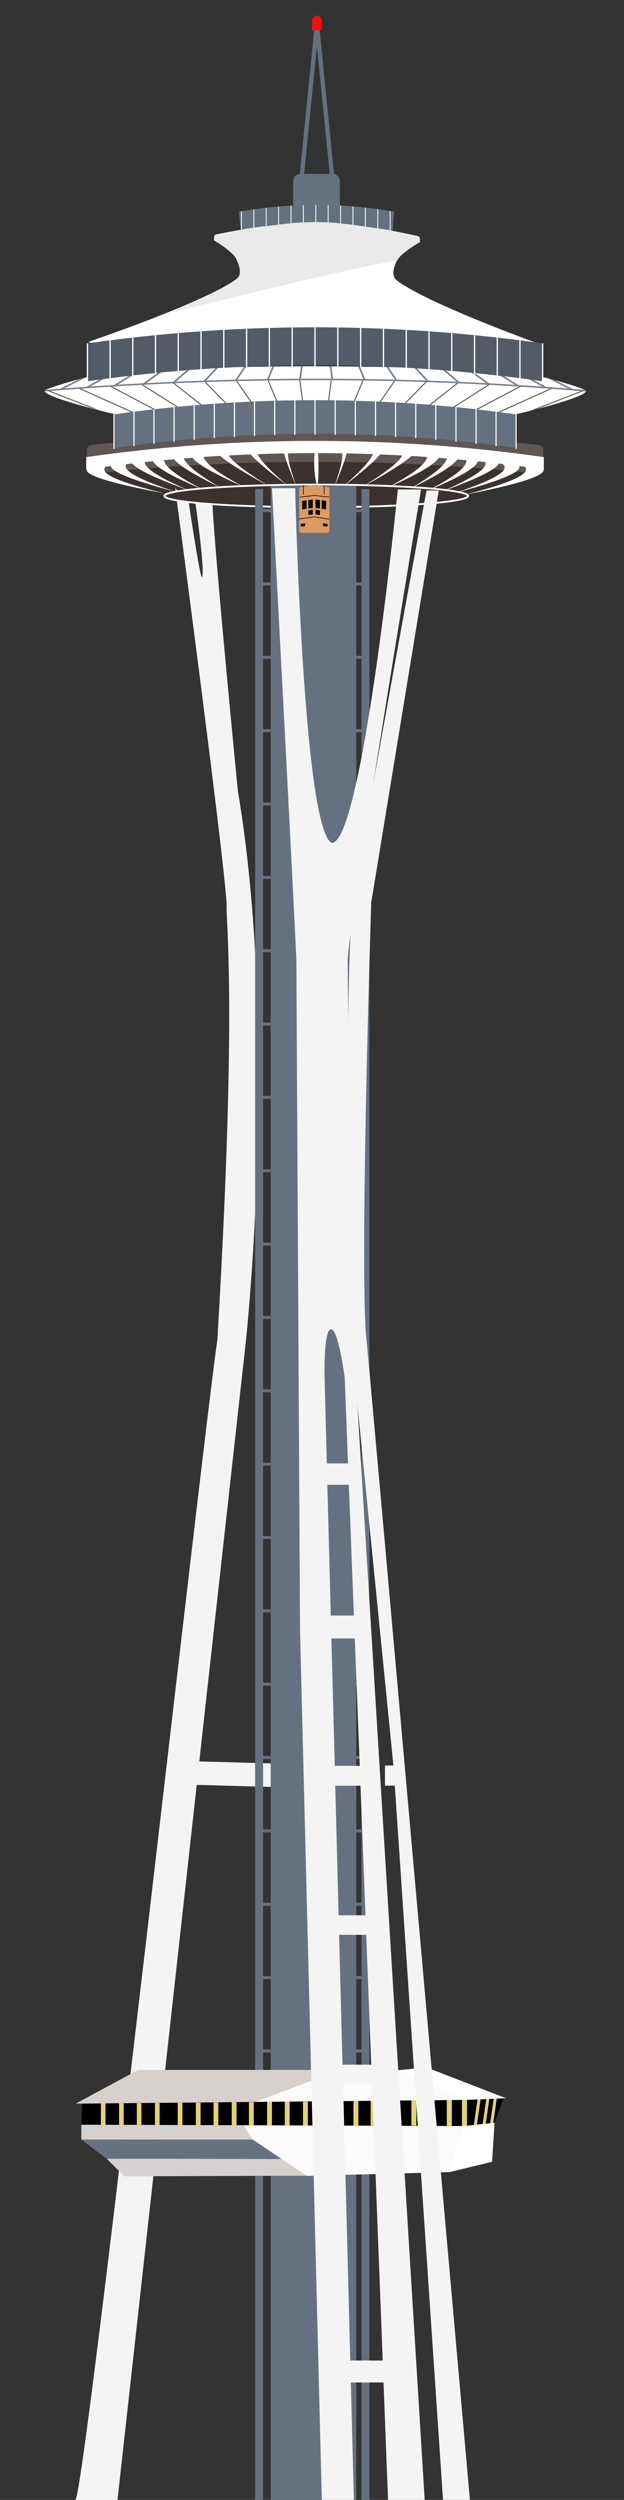 <svg xmlns="http://www.w3.org/2000/svg" xmlns:xlink="http://www.w3.org/1999/xlink" id="Needle" viewBox="0 0 1021.3 4091.2"><rect x="0" y="0" width="1021.3" height="4091.2" fill="#333333" stroke="none"/><style>.st0{fill:#fff}.st3{fill:none;stroke:#78818d;stroke-width:2.693;stroke-miterlimit:10}.st6{enable-background:new}.st9{fill:#f4f4f4}.st11{fill:#657180}.st14{fill:none;stroke:#000;stroke-miterlimit:10}.st15{fill:#d6d1cc}.st17,.st22,.st23,.st33,.st36,.st37,.st39,.st41{fill:none;stroke:#e1d279;stroke-width:7.593;stroke-miterlimit:10}.st22,.st23,.st33,.st36,.st37,.st39,.st41{stroke-width:7.88}.st23,.st33,.st36,.st37,.st39,.st41{stroke-width:7.969}.st33,.st36,.st37,.st39,.st41{stroke-width:5}.st36,.st37,.st39,.st41{stroke:#5b5b5b;stroke-width:1.675}.st37,.st39,.st41{stroke:#fff;stroke-width:1.854}.st39,.st41{stroke-width:2.099}.st41{stroke-width:1.378}</style><symbol id="fin" viewBox="-72.3 -30.3 144.5 60.5"><path d="M-72.3-30.3C18.3-7.7 40.6 6.3 39.7 15.2c-.7 7.2-16.4 11.7-15.5 14 1.5 3.9 47.2-3.9 48-14.5.8-9.2-32.1-23.1-144.5-45z" class="st0"/></symbol><path id="XMLID_273_" d="M886.8 616.7c-85.4-16.8-345.6-17.2-369.9-17.2v-.1s-282.1-.5-371.7 17.2c-16.8 3.3-72.3 20-72.3 22.8 0 11.7 115.3 38.5 115.3 38.5l326.9-11.1v.1l328.8 11.2s115.3-26.8 115.3-38.5c-.1-3-55.6-19.6-72.4-22.9z" class="st0"/><g id="XMLID_317_"><defs><path id="XMLID_316_" d="M74.5 640.1c269.9-22.2 565.5-26.8 883.5.1v-85L72.6 611.4l1.9 28.7z"/></defs><clipPath id="XMLID_6_"><use overflow="visible" xlink:href="#XMLID_316_"/></clipPath><g id="XMLID_315_" clip-path="url(#XMLID_6_)"><defs><path id="XMLID_314_" d="M886.8 616.7c-85.4-16.8-345.6-17.2-369.9-17.2v-.1s-282.1-.5-371.7 17.2c-16.8 3.3-72.3 20-72.3 22.8 0 11.7 115.3 38.5 115.3 38.5l326.9-11.1v.1l328.8 11.2s115.3-26.8 115.3-38.5c-.1-3-55.6-19.6-72.4-22.9z"/></defs><clipPath id="XMLID_8_"><use overflow="visible" xlink:href="#XMLID_314_"/></clipPath><g id="XMLID_74_" clip-path="url(#XMLID_8_)"><g id="XMLID_493_"><path id="XMLID_515_" d="M857.8 575.5c71.6 31.4 143.1 62.8 214.7 94.2" class="st3"/><path id="XMLID_514_" d="M825.3 570c64.8 30.3 129.6 60.5 194.4 90.8" class="st3"/><path id="XMLID_513_" d="M792.8 565.1c58 29.3 116 58.5 174 87.8" class="st3"/><path id="XMLID_512_" d="M760.3 560.7c51.2 28.4 102.4 56.7 153.6 85.1" class="st3"/><path id="XMLID_511_" d="M727.8 556.8c44.4 27.6 88.8 55.2 133.2 82.7" class="st3"/><path id="XMLID_510_" d="M695.3 553.5c37.6 26.9 75.2 53.8 112.7 80.7" class="st3"/><path id="XMLID_509_" d="M662.9 550.7c30.8 26.3 61.5 52.7 92.3 79" class="st3"/><path id="XMLID_508_" d="M630.5 548.5c23.9 25.9 47.9 51.8 71.8 77.7" class="st3"/><path id="XMLID_507_" d="M598.2 546.8c17.1 25.6 34.2 51.1 51.3 76.7" class="st3"/><path id="XMLID_506_" d="M565.8 545.6c10.3 25.3 20.5 50.7 30.8 76" class="st3"/><path id="XMLID_505_" d="M533.6 544.9c3.4 25.2 6.8 50.4 10.3 75.7" class="st3"/><path id="XMLID_504_" d="M501.4 544.8c-3.4 25.2-6.8 50.4-10.3 75.7" class="st3"/><path id="XMLID_503_" d="M469.3 545.2c-10.3 25.3-20.5 50.7-30.8 76" class="st3"/><path id="XMLID_502_" d="M437.3 546.1c-17.1 25.6-34.2 51.1-51.3 76.7" class="st3"/><path id="XMLID_501_" d="M405.3 547.6c-23.9 25.9-47.9 51.8-71.8 77.7" class="st3"/><path id="XMLID_500_" d="M373.4 549.6c-30.8 26.3-61.5 52.7-92.3 79" class="st3"/><path id="XMLID_499_" d="M341.7 552.1c-37.6 26.9-75.2 53.8-112.7 80.7" class="st3"/><path id="XMLID_498_" d="M310 555.1c-44.4 27.6-88.8 55.2-133.2 82.7" class="st3"/><path id="XMLID_497_" d="M278.5 558.6C227.2 587 176 615.3 124.8 643.7" class="st3"/><path id="XMLID_496_" d="M247 562.6c-58 29.3-116 58.5-174 87.8" class="st3"/><path id="XMLID_495_" d="M215.7 567.2C150.9 597.5 86.1 627.7 21.3 658" class="st3"/><path id="XMLID_494_" d="M184.5 572.3C112.9 603.7 41.4 635-30.2 666.4" class="st3"/></g></g></g></g><path id="XMLID_272_" fill="#3b3230" d="M889.8 769.9C848.2 707.7 518 716.6 518 716.6c-11.5-.3-335.8-9-376.6 52.1-7.3 15 129.3 39 129.5 39.1 20.1-2.2 248.5-14 248.5-14 15.9.8 229.6 11.5 248.9 13.7.1-.2 128.9-22.6 121.5-37.6z"/><g id="XMLID_270_"><path id="XMLID_271_" fill="#605755" d="M880.5 774.9a3491.61 3491.61 0 0 0-729.9 0c-4.7.5-8.5-2-8.5-5.6v-33.9c0-3.6 3.8-6.9 8.5-7.4 242.1-25.5 487.8-25.5 729.9 0 4.7.5 8.5 3.8 8.5 7.4v33.9c.1 3.7-3.7 6.2-8.5 5.6z"/></g><g id="XMLID_205_"><g id="XMLID_240_"><g id="XMLID_241_"><g id="XMLID_242_" class="st6"><g id="XMLID_243_"><g id="XMLID_244_"><g id="XMLID_245_"><g id="XMLID_246_"><defs><path id="XMLID_269_" d="M760.8 753.4h129v56.3h-129z"/></defs><clipPath id="XMLID_78_"><use overflow="visible" xlink:href="#XMLID_269_"/></clipPath><g id="XMLID_264_" clip-path="url(#XMLID_78_)"><g id="XMLID_265_"><g id="XMLID_266_"><g id="XMLID_267_"><path id="XMLID_268_" d="M851 753.4c-2.1 0-3.5.3-3.7.9-.8 2.2 13.1 6.6 13.6 13.4.6 8.5-19.3 21.5-100.1 41.9 100.2-19.4 129.6-32.2 129-40.9-.5-8.3-28.5-15.3-38.8-15.3" class="st0"/></g></g></g></g></g></g></g></g></g></g></g><use id="XMLID_239_" width="144.5" height="60.5" x="-72.3" y="-30.3" overflow="visible" transform="matrix(.744 -.026 -.03 -.874 796.82 778.63)" xlink:href="#fin"/><use id="XMLID_238_" width="144.5" height="60.5" x="-72.3" y="-30.3" overflow="visible" transform="matrix(.674 -.071 -.09 -.855 769.26 773.35)" xlink:href="#fin"/><use id="XMLID_237_" width="144.5" height="60.5" x="-72.3" y="-30.3" overflow="visible" transform="matrix(.594 -.044 -.074 -.996 740.93 769.31)" xlink:href="#fin"/><use id="XMLID_236_" width="144.5" height="60.5" x="-72.3" y="-30.3" overflow="visible" transform="matrix(.591 -.077 -.129 -.991 710.12 764)" xlink:href="#fin"/><use id="XMLID_235_" width="144.5" height="60.5" x="-72.3" y="-30.3" overflow="visible" transform="matrix(.632 -.074 -.117 -.992 675.83 762.95)" xlink:href="#fin"/><use id="XMLID_234_" width="144.5" height="60.5" x="-72.3" y="-30.3" overflow="visible" transform="matrix(.675 -.202 -.22 -.735 635.05 760.02)" xlink:href="#fin"/><use id="XMLID_233_" width="144.5" height="60.5" x="-72.3" y="-30.3" overflow="visible" transform="matrix(.292 -.406 -.471 -.339 553.31 758.81)" xlink:href="#fin"/><use id="XMLID_232_" width="144.5" height="60.5" x="-72.3" y="-30.3" overflow="visible" transform="matrix(.576 -.257 -.316 -.708 592.65 757.08)" xlink:href="#fin"/><g id="XMLID_215_"><g id="XMLID_216_"><g id="XMLID_217_" class="st6"><g id="XMLID_218_"><g id="XMLID_219_"><g id="XMLID_220_"><g id="XMLID_221_"><defs><path id="XMLID_231_" d="M141.9 754.1h129v53.6h-129z"/></defs><clipPath id="XMLID_109_"><use overflow="visible" xlink:href="#XMLID_231_"/></clipPath><g id="XMLID_222_" clip-path="url(#XMLID_109_)"><g id="XMLID_224_"><g id="XMLID_225_"><g id="XMLID_226_"><path id="XMLID_230_" d="M180.6 754.1c-10.3 0-38.3 6.6-38.8 14.5-.5 8.3 28.8 20.5 129 39.1-80.8-19.4-100.8-31.8-100.1-39.9.5-6.5 14.4-10.7 13.6-12.8-.2-.6-1.6-.9-3.7-.9" class="st0"/></g></g></g></g></g></g></g></g></g></g></g><use id="XMLID_214_" width="144.5" height="60.5" x="-72.3" y="-30.3" overflow="visible" transform="matrix(-.744 -.026 .03 -.874 234.87 776.64)" xlink:href="#fin"/><use id="XMLID_213_" width="144.5" height="60.5" x="-72.3" y="-30.3" overflow="visible" transform="matrix(-.674 -.071 .09 -.855 262.43 771.36)" xlink:href="#fin"/><use id="XMLID_212_" width="144.5" height="60.5" x="-72.3" y="-30.3" overflow="visible" transform="matrix(-.594 -.044 .074 -.996 290.76 767.32)" xlink:href="#fin"/><use id="XMLID_211_" width="144.5" height="60.5" x="-72.3" y="-30.3" overflow="visible" transform="matrix(-.591 -.077 .129 -.991 321.57 762.01)" xlink:href="#fin"/><use id="XMLID_210_" width="144.5" height="60.5" x="-72.3" y="-30.3" overflow="visible" transform="matrix(-.632 -.074 .117 -.992 355.86 760.95)" xlink:href="#fin"/><use id="XMLID_209_" width="144.5" height="60.5" x="-72.3" y="-30.3" overflow="visible" transform="matrix(-.675 -.202 .22 -.735 396.64 758.02)" xlink:href="#fin"/><use id="XMLID_208_" width="144.5" height="60.5" x="-72.3" y="-30.3" overflow="visible" transform="matrix(-.292 -.406 .471 -.339 478.38 756.82)" xlink:href="#fin"/><use id="XMLID_207_" width="144.5" height="60.5" x="-72.3" y="-30.3" overflow="visible" transform="matrix(-.576 -.251 .316 -.692 439.04 756)" xlink:href="#fin"/><path id="XMLID_206_" d="M518.3 725.3c-1.8 0-4.5 18.2-4 36.7.5 15.8 3.4 31.8 5 31.7 2.2-.1 2-30.4 2-32-.1-12.1-1-36.4-3-36.4z" class="st0"/></g><path id="Piller2" d="M502.6 2887.5l-176.4-4.9L402 2199s55.2-501.3-12.8-905.6C347.2 861 347.7 822 347.7 822h-28s18 126.1 10 122.1c-6-21.5-21-123.1-21-123.1l-22-22s88.6 666.2 84.1 687.2c1.5 51 15 198.2-15 705.7-27 189.2-217.5 1896.6-232.5 1899.4h69L322 2921l179.6 5 1-38.5z" class="st9"/><ellipse id="XMLID_195_" cx="517.6" cy="811.6" fill="#3b3230" stroke="#fff" stroke-miterlimit="10" stroke-width="3" rx="248.5" ry="18.5"/><path id="Elevator" d="M591.6 800.4v32.8h-8.5v-37.9h-140v37.9h-12.5v-32.8h-13v3292h13V3359h12.5v734.4h140V3359h8.5v733.4h13v-3292h-13zm-8.5 2318.5h8.5v115h-8.5v-115zm0-5v-115h8.5v115h-8.5zm0-120.1v-115h8.5v115h-8.5zm0-120v-115h8.5v115h-8.5zm0-120.1v-115h8.5v115h-8.5zm8.5-120h-8.5v-115h8.5v115zm-8.5-120v-115h8.5v115h-8.5zm0-120.1v-115h8.5v115h-8.5zm8.5-1320.4h-8.5v-115h8.5v115zm0 5v115h-8.5v-115h8.5zm0 120.1v115h-8.5v-115h8.5zm0 120v115h-8.5v-115h8.5zm0 120.1v115h-8.5v-115h8.5zm0 120v115h-8.5v-115h8.5zm0 120v115h-8.5v-115h8.5zm0 120.1v115h-8.5v-115h8.5zm0 120v115h-8.5v-115h8.5zm0 120v115h-8.5v-115h8.5zm0 120.1v115h-8.5v-115h8.5zm0-1320.4v115h-8.5v-115h8.5zm-161 2280.7h12.5v115h-12.5v-115zm0-5v-115h12.5v115h-12.5zm0-120.1v-115h12.5v115h-12.5zm0-120v-115h12.5v115h-12.5zm0-120.1v-115h12.5v115h-12.5zm12.5-120h-12.5v-115h12.5v115zm-12.5-120v-115h12.5v115h-12.5zm0-120.1v-115h12.5v115h-12.5zm12.5-1320.4h-12.5v-115h12.5v115zm0 5v115h-12.5v-115h12.5zm0 120.1v115h-12.5v-115h12.5zm0 120v115h-12.5v-115h12.5zm0 120.1v115h-12.5v-115h12.5zm0 120v115h-12.5v-115h12.5zm0 120v115h-12.5v-115h12.5zm0 120.1v115h-12.5v-115h12.5zm0 120v115h-12.5v-115h12.5zm0 120v115h-12.5v-115h12.5zm0 120.1v115h-12.5v-115h12.5zm0-1320.4v115h-12.5v-115h12.5zm-12.5 2515.7v-115h12.5v115h-12.5zm152.5 0v-115h8.5v115h-8.5z" class="st11"/><g id="Car"><g id="XMLID_357_"><path id="XMLID_356_" fill="#c48455" d="M535.7 871c2.2.3 4-1.3 4-3.4v-66.9c0-2.2-1.8-4.1-4-4.4l-21-2.6-21 2.6c-2.2.3-4 2.2-4 4.4v66.9c0 2.2 1.8 3.7 4 3.4"/><g id="XMLID_355_"><path id="XMLID_354_" fill="#dc9b63" d="M534.6 872c2.2.3 3.9-1.3 3.9-3.4v-66.9c0-2.2-1.7-4.1-3.9-4.4l-20.5-2.6-20.5 2.6a4.5 4.5 0 0 0-3.9 4.4v66.9c0 2.2 1.7 3.7 3.9 3.4"/><path id="XMLID_358_" d="M496.5 809.4v-15" class="st14"/><path id="XMLID_359_" d="M501.8 832.7l-7.2.9v-13.9l7.2-.9z"/><path id="XMLID_362_" d="M511.9 831.4l-7.2.9v-13.9l7.2-.9z"/><path id="XMLID_365_" d="M511.9 841.8l-7.2.9v-7.4l7.2-.9z"/><path id="XMLID_367_" d="M499.4 861l-5.7.7c-.8.1-1.5-.5-1.5-1.3v-3l7.2-.9v4.5z"/><path id="XMLID_370_" d="M538.5 813.3l-24.4-2.4-24.4 2.8" class="st14"/><path id="XMLID_369_" d="M538.5 849.6l-24.4-3.7-24.4 3.4" class="st14"/><path id="XMLID_368_" d="M530.5 809.4v-15" class="st14"/><path id="XMLID_364_" d="M526.5 832.7l7.2.9v-13.9l-7.2-.9z"/><path id="XMLID_363_" d="M516.4 831.4l7.2.9v-13.9l-7.2-.9z"/><path id="XMLID_361_" d="M516.4 841.8l7.2.9v-7.4l-7.2-.9z"/><path id="XMLID_360_" d="M528.8 861l5.7.7c.8.1 1.5-.5 1.5-1.3v-3l-7.2-.9v4.5z"/></g></g></g><g id="Platform"><path id="XMLID_150_" d="M124.1 3442.5l102-55h335l-156 58z" class="st15"/><path id="XMLID_149_" d="M400.9 3477.8l14.2 23.7h-282V3477s267.1.1 267.8.8z" class="st15"/><path id="XMLID_148_" d="M175.1 3533.2h286.7l-46.7-31.7h-282z" class="st11"/><path id="XMLID_147_" d="M175.1 3533.2l28.4 28.4 297.9-1-5.3-27.1s-321.9-1.2-321-.3z" class="st15"/><path id="XMLID_146_" fill="#fbfbfb" d="M406.8 3444l149.5-56.2h96l111 44.9v43.9l-28.5 78.1-232.8 6.2-88.4-59.5-16.8-25.8z"/><path id="XMLID_145_" d="M134.8 3442.6l634-6.1 55.1-2.3-14.5 39.8-50.5 5.3-625.8-2.2z"/><g id="XMLID_120_"><path id="XMLID_144_" d="M168.9 3442v35.6" class="st17"/><path id="XMLID_143_" d="M198.7 3442v35.6" class="st17"/><path id="XMLID_142_" d="M227.7 3442v35.6" class="st17"/><path id="XMLID_141_" fill="none" stroke="#e1d279" stroke-miterlimit="10" stroke-width="7.64" d="M257.4 3441.5v36.1"/><path id="XMLID_140_" fill="none" stroke="#e1d279" stroke-miterlimit="10" stroke-width="7.7" d="M294.7 3441.1v36.7"/><path id="XMLID_139_" fill="none" stroke="#e1d279" stroke-miterlimit="10" stroke-width="7.79" d="M324.4 3441.1v37.5"/><path id="XMLID_138_" fill="none" stroke="#e1d279" stroke-miterlimit="10" stroke-width="7.83" d="M353.4 3440.7v37.9"/><path id="XMLID_137_" d="M383.2 3440.2v38.4" class="st22"/><path id="XMLID_136_" d="M411.4 3440.2v38.4" class="st22"/><path id="XMLID_135_" d="M441.1 3439.4v39.2" class="st23"/><path id="XMLID_134_" d="M470.1 3439.4v39.2" class="st23"/><path id="XMLID_133_" d="M499.9 3439.4v39.2" class="st23"/><path id="XMLID_132_" fill="none" stroke="#e1d279" stroke-miterlimit="10" stroke-width="8.01" d="M523.8 3439v39.6"/><path id="XMLID_131_" fill="none" stroke="#e1d279" stroke-miterlimit="10" stroke-width="8.06" d="M552.8 3438.5v40.1"/><path id="XMLID_130_" fill="none" stroke="#e1d279" stroke-miterlimit="10" stroke-width="8.08" d="M582.5 3438.3v40.3"/><path id="XMLID_129_" fill="none" stroke="#e1d279" stroke-miterlimit="10" stroke-width="8.11" d="M610.7 3438v40.6"/><path id="XMLID_128_" fill="none" stroke="#e1d279" stroke-miterlimit="10" stroke-width="8.15" d="M648.4 3437.6v41"/><path id="XMLID_127_" fill="none" stroke="#e1d279" stroke-miterlimit="10" stroke-width="8.17" d="M677.4 3437.4v41.2"/><path id="XMLID_126_" fill="none" stroke="#e1d279" stroke-miterlimit="10" stroke-width="8.26" d="M707.2 3437v42.1"/><path id="XMLID_125_" fill="none" stroke="#e1d279" stroke-miterlimit="10" stroke-width="8.29" d="M735.4 3436.6v42.5"/><path id="XMLID_124_" fill="none" stroke="#e1d279" stroke-miterlimit="10" stroke-width="8.35" d="M760.2 3436.5v43.1"/><path id="XMLID_123_" d="M784.2 3434.7l-6.4 44.2" class="st33"/><path id="XMLID_122_" d="M798.4 3434.9l-6.4 44.3" class="st33"/><path id="XMLID_121_" d="M810.6 3434l-6.4 44.3" class="st33"/></g><path id="XMLID_119_" d="M698.4 3383.5l129.7 50.3-64.7 2.8-111.4-48.7z" class="st0"/><path id="XMLID_118_" d="M758.6 3479.3l50.8-5.3-4 63.8-70.7 17.2z" class="st0"/></g><path id="Piller3" d="M769.1 4091.2s-157.9-1781.9-168.9-1895c-12.7-100.8 7.4-719.2 7.4-719.2l110.5-674.1-20-.3s-99.9 541.8-118.9 663.9-4.5 729.7-4.5 729.7l69.2 693.1h-13.8v33h16.1l78.9 1168.8h44z" class="st9"/><path id="Piller_1" d="M635.1 4091.2h60s-120-1947-120-1957-6-514.5-6-562.5 120-770.7 120-770.7h-38s-57.5 578.5-108 578.5c-47-21.5-60-580.5-60-580.5h-38s40 752.7 40 776.7 6 1095 6 1095l35.6 1420.5h52.5l-5-192.2h53.5l7.4 192.2zM531.2 2252s-1.8-75.8 10.5-76.5c12.2-.8 22.5 79.5 22.5 79.5l5.4 139.9h-34.7l-3.7-142.9zm4.6 177.9h35.1l8.3 214h-37.8l-5.6-214zm6.6 251.5h38.3l8.1 208.5h-40.9l-5.5-208.5zm6.3 241H590l8.2 212h-44l-5.5-212zm6.3 244h44.4l8.2 212.5h-47l-5.6-212.5zm18.3 696.7l-11.8-453.7h47.4l17.5 453.7h-53.1z" class="st9"/><g id="XMLID_66_"><defs><path id="XMLID_71_" d="M74.8 639.7c269.9-22.2 565.2-27.2 883.2-.3v65H72l2.8-64.7z"/></defs><clipPath id="XMLID_117_"><use overflow="visible" xlink:href="#XMLID_71_"/></clipPath><g id="XMLID_3_" clip-path="url(#XMLID_117_)"><defs><path id="XMLID_298_" d="M888.1 616.4c-85.4-16.8-345.6-17.2-369.9-17.2v-.1s-282.1-.5-371.7 17.2c-16.8 3.3-72.3 20-72.3 22.8 0 11.7 115.3 38.5 115.3 38.5l326.9-11.1v.1l328.8 11.2s115.3-26.8 115.3-38.5c-.1-2.9-55.6-19.6-72.4-22.9z"/></defs><clipPath id="XMLID_196_"><use overflow="visible" xlink:href="#XMLID_298_"/></clipPath><g id="XMLID_29_" clip-path="url(#XMLID_196_)"><g id="XMLID_489_"><path id="XMLID_534_" d="M1097.5 636.1c-91.7 27.4-183.3 54.7-275 82.1" class="st36"/><path id="XMLID_533_" d="M1042.3 631.2c-82.9 28.1-165.9 56.3-248.8 84.4" class="st36"/><path id="XMLID_532_" d="M987 626.7c-74.2 28.8-148.5 57.7-222.7 86.5" class="st36"/><path id="XMLID_531_" d="M931.7 622.7c-65.5 29.5-131 58.9-196.5 88.4" class="st36"/><path id="XMLID_530_" d="M876.4 619.3c-56.8 30-113.6 60-170.3 90.1" class="st36"/><path id="XMLID_529_" d="M821.1 616.3c-48 30.5-96.1 61-144.1 91.5" class="st36"/><path id="XMLID_528_" d="M765.7 613.8c-39.3 30.9-78.6 61.8-118 92.6" class="st36"/><path id="XMLID_527_" d="M710.4 611.8c-30.6 31.2-61.2 62.4-91.7 93.6" class="st36"/><path id="XMLID_526_" d="M655 610.3l-65.5 94.3" class="st36"/><path id="XMLID_525_" d="M599.6 609.3l-39.3 94.8" class="st36"/><path id="XMLID_524_" d="M544.2 608.9c-4.4 31.7-8.7 63.3-13.1 95" class="st36"/><path id="XMLID_523_" d="M488.8 608.9c4.4 31.7 8.7 63.3 13.1 95" class="st36"/><path id="XMLID_522_" d="M433.4 609.3l39.3 94.8" class="st36"/><path id="XMLID_521_" d="M378 610.3l65.5 94.3" class="st36"/><path id="XMLID_520_" d="M322.6 611.8c30.6 31.2 61.2 62.4 91.7 93.6" class="st36"/><path id="XMLID_519_" d="M267.3 613.8c39.3 30.9 78.6 61.8 118 92.6" class="st36"/><path id="XMLID_518_" d="M211.9 616.3c48 30.5 96.1 61 144.1 91.5" class="st36"/><path id="XMLID_517_" d="M156.6 619.3c56.8 30 113.6 60 170.3 90.1" class="st36"/><path id="XMLID_516_" d="M101.3 622.7c65.5 29.5 131 58.9 196.5 88.4" class="st36"/><path id="XMLID_492_" d="M46 626.7c74.2 28.8 148.5 57.7 222.7 86.5" class="st36"/><path id="XMLID_491_" d="M-9.3 631.2c82.9 28.1 165.9 56.3 248.8 84.4" class="st36"/><path id="XMLID_490_" d="M-64.5 636.1c91.7 27.4 183.3 54.7 275 82.1" class="st36"/></g></g></g></g><g id="XMLID_107_"><path id="XMLID_108_" d="M890.1 748.1a2654.52 2654.52 0 0 0-749 0v20c248.4-35.4 500.6-35.4 749 0v-20z" class="st0"/></g><g id="XMLID_77_"><g id="XMLID_105_"><path id="XMLID_106_" d="M845.6 733.1a2338.62 2338.62 0 0 0-660 0v-54.8c218.9-31.2 441.1-31.2 660 0v54.8z" class="st11"/></g><g id="XMLID_79_"><g id="XMLID_80_"><path id="XMLID_104_" d="M186.5 678.2v56.5" class="st37"/><path id="XMLID_103_" d="M219.3 673.8v56.5" class="st37"/><path id="XMLID_102_" d="M252 669.8v56.5" class="st37"/><path id="XMLID_101_" d="M284.9 666.4v56.5" class="st37"/><path id="XMLID_100_" d="M317.8 663.3v56.5" class="st37"/><path id="XMLID_99_" d="M350.7 660.7v56.5" class="st37"/><path id="XMLID_98_" d="M383.7 658.7v56.5" class="st37"/><path id="XMLID_97_" d="M416.6 657v56.5" class="st37"/><path id="XMLID_96_" d="M449.6 655.8v56.5" class="st37"/><path id="XMLID_95_" d="M482.6 655.1v56.5" class="st37"/><path id="XMLID_94_" d="M515.6 655v56.5" class="st37"/><path id="XMLID_93_" d="M548.6 655.1v56.5" class="st37"/><path id="XMLID_92_" d="M581.6 655.8v56.5" class="st37"/><path id="XMLID_91_" d="M614.6 657v56.5" class="st37"/><path id="XMLID_90_" d="M647.5 658.7v56.5" class="st37"/><path id="XMLID_89_" d="M680.5 660.7v56.5" class="st37"/><path id="XMLID_88_" d="M713.3 663.3v56.5" class="st37"/><path id="XMLID_87_" d="M746.3 666.4v56.5" class="st37"/><path id="XMLID_86_" d="M779.2 669.8v56.5" class="st37"/><path id="XMLID_85_" d="M811.9 673.8v56.5" class="st37"/><path id="XMLID_84_" d="M844.7 678.2v56.5" class="st37"/></g></g></g><g id="XMLID_49_"><path id="XMLID_54_" d="M889 565.6c0-.1 0-.2-.1-.3-.2-.1-.4-.2-.7-.2-.1 0-.1 0-.1-.1h-.1c-.1 0-.2-.1-.3-.1.2.1.4.1.6.2-.3-.1-.5-.2-.8-.3.4.1.7.2.9.3-76.3-28-129.1-49.9-165.4-66.5 2.6 1.2 5.2 2.4 7.5 3.5 4.2 1.9 12.1 5.4 22.6 9.9-55.4-23.8-83.1-39.2-96.4-48.1-.1 0-.1-.1-.2-.1 10.7 7.1 30.5 18.4 66.5 34.8-6.6-3-13.3-6.2-16.8-7.8-9.8-4.8-16.9-8.2-27.3-13.8-9.6-5.2-16.1-9.2-17.9-10.3-1.7-1-6.1-3.8-10.1-6.8-.5-.4-1.1-.9-2-1.6-.2-.1-.3-.3-.5-.4-.9-.9-2-2.2-2.7-3.4-.9-1.6-1.4-3.6-1.5-4.1-.1-.7-.3-1.5-.3-2.2s0-1.3-.1-1.7c0-.7.1-1.6.2-2.6.1-1.3.5-3.5.8-4.7.2-.7.4-1.6.6-2.3.2-.6.5-1.5.7-2.2.2-.6.6-1.5.8-2.1.4-1.2 1.1-2.8 1.6-3.9.2-.5.6-1.2.8-1.7.1-.1.1-.3.2-.4-.4.7-.7 1.5-1.1 2.3.4-.8.8-1.6 1.1-2.3.4-.8.8-1.5 1.1-2.1.5-.9.9-1.5 1.1-1.9.1-.1.1-.2.2-.3h-.1s0-.1.1-.1c.1-.2.2-.4.4-.5.2-.2.4-.6.8-.9-.8.9-1.1 1.5-1.1 1.6.1 0 .1-.1.1-.1.3-.5.8-1.2 1-1.4.5-.6 1-1.1 1.4-1.7 3.5-3.7 11.1-10.6 26.5-20.2l6.1-3.7c-.1 0-.1.1-.2.1h.1c.2-.1.4-.2.4-.3.1-3.7-.4-5.6-.6-6.2-.7-1.9-1.5-2.1-2.6-2.4s-15.4-3.5-33.6-7.1c-14.7-3-29.1-5.6-36.3-6.8-14-2.4-14-2.4-20.1-3.3-8.2-1.2-8.2-1.2-20.5-2.9-3.7-.5-8.3-1-12.5-1.4-7.6-.9-12.8-1.3-16-1.5-2.9-.2-8.4-.6-15.6-.8h-.1c-1.9-.2-8-.3-13.7-.3-4.3 0-7.1.1-7.5.2 2.7 0 5.8-.1 9.1 0h-10.5c-.7 0-1.4 0-2.1.1-3.9.1-7.7.2-10.8.3-4.6.3-6.1.4-14.1 1-1.8.2-4.6.4-8 .8-3.2.3-6.3.7-9 1-3 .3-6 .7-8.8 1-7.1.9-14.5 1.9-26.3 3.7l-13.5 2.1c-1 .2-2 .3-3 .5-17.1 2.8-32.8 5.8-38.2 6.8-5.1.9-13.4 2.6-17.9 3.5-2.2.4-2.2.4-2.7.7-.2.1-.3.2-.5.4-.4.3-.6.7-.7.9-.3.5-.4 1.2-.6 1.8-.1.1-.5 1.9-.4 5.1v.1c.1.1.2.1.4.2-.1-.1-.2-.1-.3-.2 0 0 0 .1.1.1 4.2 2.6 8 5 11.3 7.2 1.3.9 2.5 1.7 3.7 2.6-.1-.1-.2-.1-.3-.2 7.7 5.5 12.7 9.8 15.7 12.9 1.6 1.6 2.6 2.8 3.3 3.7l-.1-.1c.4.5.6.8.8 1.1.1.1.2.3.3.4.9 1.6 1.8 3.2 2.4 4.7 0-.1-.1-.2-.1-.3.1.2.2.3.2.5 0-.1-.1-.1-.1-.2.9 1.9 1.9 4.3 2.8 6.9-.1-.2-.1-.4-.2-.6.4 1.1.8 2.3 1.1 3.6l-.3-.9c.6 2 1.1 4 1.4 6.1-.1-.4-.1-.8-.2-1.2.9 5 .8 10-1.5 14-.1.2-.3.4-.5.7.2-.4.5-.7.7-1.1-.3.4-.7.9-1.3 1.8-.6.7-1.3 1.4-1.8 1.9-.1 0-.1 0-.1.1-.6.5-1.5 1.2-2.9 2.2-1.3.9-2.5 1.8-3.8 2.6-5.7 3.7-14.3 8.8-27.2 15.3-8.3 4.2-14.6 7.2-24.4 11.7-4.9 2.2-16.1 7.2-24.5 10.8h-.1c-2.5 1.1-6.4 2.8-11.4 4.9-6.4 2.7-13.1 5.4-18.6 7.6-18.2 7.4-32.2 12.7-36.1 14.2-12.7 4.8-29.8 11.2-42.7 15.9-.1 0-.2.1-.4.1-.2.1-.4.2-.6.2-1.4.5-3.2 1.2-5.4 2-1.8.7-3.6 1.3-5.5 2-4.7 1.7-9.5 3.4-14.4 5.1-5.5 1.9-11.9 4.2-17.7 6.3-1.6.6-3.3 1.1-4.9 1.7l-.9.3c-.4.1-.6.2-.8.4h-.1l-.1.1c-.8 1 5.1 2 18.3 3.1h.1c63.6 5.3 273.4 9.6 468.7 9.7 158.4-.1 258.5-2.8 256.7-6.7zM390 419.1c.1 0 .1 0 0 0 .1 0 0 0 0 0zm253.8 27.8s0-.1 0 0c0-.1 0 0 0 0zM358.4 391zm525.4 172.3c-16.5-6.1-31.8-11.8-46.2-17.3.3.1.7.3 1 .4 13.4 5.1 30.9 11.7 45.2 16.9zM789 526.9c-3-1.2-6-2.4-8.9-3.6-5.3-2.2-10.3-4.3-15.2-6.3 9.9 4.1 18.3 7.6 24.1 9.9zm-140.6-69.1c-1.8-1.6-3-3.4-3.7-5.5l-.3-1.1c.6 2.5 1.9 4.8 4 6.6zm-3.6-18.8c.4-1.5.8-3 1.3-4.5-.5 1.5-1 3-1.3 4.5zm2.2-6.8c0 .1-.1.2-.1.3 0-.2 0-.2.1-.3zm-297-40c0-.1.1-.1 0 0 .1-.1.1-.1 0 0 .1-.1 0-.1 0 0zm34.5 27.3zm6.7 16c.1.3.1.6.2.9 0-.3-.1-.6-.2-.9zm-.2-.9c0 .1 0 .1.1.2-.1 0-.1-.1-.1-.2zm-3.5 21.2c0 .1 0 .1 0 0 0 .1 0 .1 0 0 0 .1 0 .1 0 0 0 .1 0 .1 0 0z" class="st0"/><path id="XMLID_53_" d="M390.7 433.6c-.2-.7-.4-1.4-.7-2.1.2.7.5 1.5.7 2.1z" class="st0"/><path id="XMLID_52_" d="M392.1 439.7c.1.7.2 1.4.2 1.9.1 1 .2 2.7 0 4.6-.2 1.6-.3 2.3-1 4.3 0 .1-.1.2-.1.2 1.4-3.3 1.5-7.1.9-11z" class="st0"/><path id="XMLID_51_" d="M390.6 452.1c.3-.5.5-.8.6-1.3-.2.4-.4.8-.6 1.3z" class="st0"/><path id="XMLID_50_" d="M365.1 402.2c3.2 2.4 4.2 3.1 7.2 5.5 2.5 2 4.7 4 5.6 4.8 1.2 1.1 3.4 3.1 5.3 5.4.2.2.3.4.5.6-2-2.5-7.2-8.1-18.6-16.3z" class="st0"/></g><g id="Glass"><g id="XMLID_47_"><path id="XMLID_48_" fill="#525b66" d="M889.1 624.1a2647.84 2647.84 0 0 0-747 0v-62c247.8-35.3 499.2-35.3 747 0v62z"/></g><g id="XMLID_9_"><g id="XMLID_10_"><path id="XMLID_46_" d="M143.1 562v64" class="st39"/><path id="XMLID_45_" d="M180.2 557v64" class="st39"/><path id="XMLID_44_" d="M217.3 552.5v64" class="st39"/><path id="XMLID_43_" d="M254.5 548.6v64" class="st39"/><path id="XMLID_42_" d="M291.7 545.1v64" class="st39"/><path id="XMLID_41_" d="M329 542.3v64" class="st39"/><path id="XMLID_40_" d="M366.3 539.9v64" class="st39"/><path id="XMLID_39_" d="M403.6 538v64" class="st39"/><path id="XMLID_38_" d="M440.9 536.7v64" class="st39"/><path id="XMLID_37_" d="M478.2 535.9v64" class="st39"/><path id="XMLID_36_" d="M515.6 535.7v64" class="st39"/><path id="XMLID_35_" d="M552.9 535.9v64" class="st39"/><path id="XMLID_34_" d="M590.3 536.7v64" class="st39"/><path id="XMLID_33_" d="M627.6 538v64" class="st39"/><path id="XMLID_32_" d="M664.9 539.9v64" class="st39"/><path id="XMLID_31_" d="M702.2 542.3v64" class="st39"/><path id="XMLID_30_" d="M739.4 545.1v64" class="st39"/><path id="XMLID_14_" d="M776.7 548.6v64" class="st39"/><path id="XMLID_13_" d="M813.9 552.5v64" class="st39"/><path id="XMLID_12_" d="M851 557v64" class="st39"/><path id="XMLID_11_" d="M888.1 562v64" class="st39"/></g></g></g><g id="Very-Top"><path id="XMLID_1_" d="M544.3 353.5h-52.5c-6.6 0-12-5.4-12-12v-45c0-6.6 5.4-12 12-12h52.5c6.6 0 12 5.4 12 12v45c0 6.6-5.4 12-12 12z" class="st11"/><g id="Service_Area"><path id="XMLID_7_" d="M642.3 377.6c-82.2-14.3-166.3-15.9-248.4-1.6-.9-9.9-1.8-19.7-2.6-29.6a735.26 735.26 0 0 1 253.7 0c-1 9.9-1.8 21.4-2.7 31.2z" class="st11"/><g id="XMLID_353_"><defs><path id="XMLID_352_" d="M642.3 377.6c-82.2-14.3-166.3-15.9-248.4-1.6-.9-9.9-1.8-19.7-2.6-29.6a735.26 735.26 0 0 1 253.7 0c-1 9.9-1.8 21.4-2.7 31.2z"/></defs><clipPath id="XMLID_293_"><use overflow="visible" xlink:href="#XMLID_352_"/></clipPath><g id="XMLID_291_" clip-path="url(#XMLID_293_)"><g id="XMLID_292_"><g id="XMLID_295_"><path id="XMLID_351_" d="M314.4 348.3v50.8" class="st41"/><path id="XMLID_350_" d="M334.6 344.3v50.8" class="st41"/><path id="XMLID_349_" d="M354.7 340.7v50.8" class="st41"/><path id="XMLID_348_" d="M375 337.7v50.8" class="st41"/><path id="XMLID_347_" d="M395.2 334.9v50.8" class="st41"/><path id="XMLID_346_" d="M415.5 332.7v50.8" class="st41"/><path id="XMLID_345_" d="M435.7 330.8v50.8" class="st41"/><path id="XMLID_344_" d="M456 329.2V380" class="st41"/><path id="XMLID_343_" d="M476.3 328.2V379" class="st41"/><path id="XMLID_342_" d="M496.5 327.6v50.8" class="st41"/><path id="XMLID_341_" d="M516.9 327.4v50.8" class="st41"/><path id="XMLID_340_" d="M537.1 327.6v50.8" class="st41"/><path id="XMLID_313_" d="M557.5 328.2V379" class="st41"/><path id="XMLID_312_" d="M577.7 329.2V380" class="st41"/><path id="XMLID_307_" d="M598 330.8v50.8" class="st41"/><path id="XMLID_306_" d="M618.3 332.7v50.8" class="st41"/><path id="XMLID_305_" d="M638.5 334.9v50.8" class="st41"/><path id="XMLID_304_" d="M658.8 337.7v50.8" class="st41"/><path id="XMLID_300_" d="M679 340.7v50.8" class="st41"/><path id="XMLID_299_" d="M699.1 344.3v50.8" class="st41"/><path id="XMLID_296_" d="M719.3 348.3v50.8" class="st41"/></g></g></g></g></g><path id="Antenna" fill="none" stroke="#657180" stroke-miterlimit="10" stroke-width="7.02" d="M493.4 293l25.3-253L544 293z"/></g><path id="XMLID_24_" fill="none" stroke="#78818d" stroke-linecap="round" stroke-miterlimit="10" stroke-width="2.51" d="M74.3 639.3c269.9-22.2 565-26.7 883.6.1"/><g id="XMLID_339_"><defs><path id="XMLID_319_" d="M282.8 511.2s359.8-90.6 374.5-84.2c20.7-2.6 59.7-37.6 59.7-37.6l-171-39s-213 21-214 24-49.2 136.8-49.2 136.8z"/></defs><clipPath id="XMLID_294_"><use overflow="visible" xlink:href="#XMLID_319_"/></clipPath><g id="XMLID_318_" clip-path="url(#XMLID_294_)"><path id="XMLID_324_" fill="#eaeaea" d="M889 566.6c0-.1 0-.2-.1-.3-.2-.1-.4-.2-.7-.2-.1 0-.1 0-.1-.1h-.1c-.1 0-.2-.1-.3-.1.2.1.4.1.6.2-.3-.1-.5-.2-.8-.3.4.1.7.2.9.3-76.3-28-129.1-49.9-165.4-66.5 2.6 1.2 5.2 2.4 7.5 3.5 4.2 1.9 12.1 5.4 22.6 9.9-55.4-23.8-83.1-39.2-96.4-48.1-.1 0-.1-.1-.2-.1 10.7 7.1 30.5 18.4 66.5 34.8-6.6-3-13.3-6.2-16.8-7.8-9.8-4.8-16.9-8.2-27.3-13.8-9.6-5.2-16.1-9.2-17.9-10.3-1.7-1-6.1-3.8-10.1-6.8-.5-.4-1.1-.9-2-1.6-.2-.1-.3-.3-.5-.4-.9-.9-2-2.2-2.7-3.4-.9-1.6-1.4-3.6-1.5-4.1-.1-.7-.3-1.5-.3-2.2s0-1.3-.1-1.7c0-.7.1-1.6.2-2.6.1-1.3.5-3.5.8-4.7.2-.7.4-1.6.6-2.3.2-.6.5-1.5.7-2.2.2-.6.6-1.5.8-2.1.4-1.2 1.1-2.8 1.6-3.9.2-.5.6-1.2.8-1.7.1-.1.1-.3.2-.4-.4.7-.7 1.5-1.1 2.3.4-.8.8-1.6 1.1-2.3.4-.8.8-1.5 1.1-2.1.5-.9.9-1.5 1.1-1.9.1-.1.1-.2.2-.3h-.1s0-.1.1-.1c.1-.2.2-.4.4-.5.2-.2.4-.6.8-.9-.8.9-1.1 1.5-1.1 1.6.1 0 .1-.1.1-.1.3-.5.8-1.2 1-1.4.5-.6 1-1.1 1.4-1.7 3.5-3.7 11.1-10.6 26.5-20.2l6.1-3.7c-.1 0-.1.1-.2.1h.1c.2-.1.4-.2.4-.3.1-3.7-.4-5.6-.6-6.2-.7-1.9-1.5-2.1-2.6-2.4s-15.4-3.5-33.6-7.1c-14.7-3-29.1-5.6-36.3-6.8-14-2.4-14-2.4-20.1-3.3-8.2-1.2-8.2-1.2-20.5-2.9-3.7-.5-8.3-1-12.5-1.4-7.6-.9-12.8-1.3-16-1.5-2.9-.2-8.4-.6-15.6-.8h-.1c-1.9-.2-8-.3-13.7-.3-4.3 0-7.1.1-7.5.2 2.7 0 5.8-.1 9.1 0h-10.5c-.7 0-1.4 0-2.1.1-3.9.1-7.7.2-10.8.3-4.6.3-6.1.4-14.1 1-1.8.2-4.6.4-8 .8-3.2.3-6.3.7-9 1-3 .3-6 .7-8.8 1-7.1.9-14.5 1.9-26.3 3.7l-13.5 2.1c-1 .2-2 .3-3 .5-17.1 2.8-32.8 5.8-38.2 6.8-5.1.9-13.4 2.6-17.9 3.5-2.2.4-2.2.4-2.7.7-.2.1-.3.2-.5.4-.4.3-.6.7-.7.9-.3.5-.4 1.2-.6 1.8-.1.1-.5 1.9-.4 5.1v.1c.1.1.2.1.4.2-.1-.1-.2-.1-.3-.2 0 0 0 .1.1.1 4.2 2.6 8 5 11.3 7.2 1.3.9 2.5 1.7 3.7 2.6-.1-.1-.2-.1-.3-.2 7.7 5.5 12.7 9.8 15.7 12.9 1.6 1.6 2.6 2.8 3.3 3.7l-.1-.1c.4.5.6.8.8 1.1.1.1.2.3.3.4.9 1.6 1.8 3.2 2.4 4.7 0-.1-.1-.2-.1-.3.1.2.2.3.2.5 0-.1-.1-.1-.1-.2.9 1.9 1.9 4.3 2.8 6.9-.1-.2-.1-.4-.2-.6.4 1.1.8 2.3 1.1 3.6l-.3-.9c.6 2 1.1 4 1.4 6.1-.1-.4-.1-.8-.2-1.2.9 5 .8 10-1.5 14-.1.2-.3.4-.5.7.2-.4.5-.7.7-1.1-.3.4-.7.9-1.3 1.8-.6.7-1.3 1.4-1.8 1.9-.1 0-.1 0-.1.1-.6.5-1.5 1.2-2.9 2.2-1.3.9-2.5 1.8-3.8 2.6-5.7 3.7-14.3 8.8-27.2 15.3-8.3 4.2-14.6 7.2-24.4 11.7-4.9 2.2-16.1 7.2-24.5 10.8h-.1c-2.5 1.1-6.4 2.8-11.4 4.9-6.4 2.7-13.1 5.4-18.6 7.6-18.2 7.4-32.2 12.7-36.1 14.2-12.7 4.8-29.8 11.2-42.7 15.9-.1 0-.2.1-.4.1-.2.1-.4.2-.6.2-1.4.5-3.2 1.2-5.4 2-1.8.7-3.6 1.3-5.5 2-4.7 1.7-9.5 3.4-14.4 5.1-5.5 1.9-11.9 4.2-17.7 6.3-1.6.6-3.3 1.1-4.9 1.7l-.9.3c-.4.1-.6.2-.8.4h-.1l-.1.1c-.8 1 5.1 2 18.3 3.1h.1c63.6 5.3 273.4 9.6 468.7 9.7 158.4-.1 258.5-2.8 256.7-6.7zM390 420.1c.1 0 .1 0 0 0 .1 0 0 0 0 0zm253.8 27.8s0-.1 0 0c0-.1 0 0 0 0zM358.4 392zm525.4 172.3c-16.5-6.1-31.8-11.8-46.2-17.3.3.1.7.3 1 .4 13.4 5.1 30.9 11.7 45.2 16.9zM789 527.9c-3-1.2-6-2.4-8.9-3.6-5.3-2.2-10.3-4.3-15.2-6.3 9.9 4.1 18.3 7.6 24.1 9.9zm-140.6-69.1c-1.8-1.6-3-3.4-3.7-5.5l-.3-1.1c.6 2.5 1.9 4.8 4 6.6zm-3.6-18.8c.4-1.5.8-3 1.3-4.5-.5 1.5-1 3-1.3 4.5zm2.2-6.8c0 .1-.1.2-.1.3 0-.2 0-.2.1-.3zm-297-40c0-.1.1-.1 0 0 .1-.1.1-.1 0 0 .1-.1 0-.1 0 0zm34.5 27.3zm6.7 16c.1.3.1.6.2.9 0-.3-.1-.6-.2-.9zm-.2-.9c0 .1 0 .1.1.2-.1 0-.1-.1-.1-.2zm-3.5 21.2c0 .1 0 .1 0 0 0 .1 0 .1 0 0 0 .1 0 .1 0 0 0 .1 0 .1 0 0z"/><path id="XMLID_323_" d="M390.7 434.6c-.2-.7-.4-1.4-.7-2.1.2.7.5 1.5.7 2.1z" class="st0"/><path id="XMLID_322_" d="M392.1 440.7c.1.7.2 1.4.2 1.9.1 1 .2 2.7 0 4.6-.2 1.6-.3 2.3-1 4.3 0 .1-.1.2-.1.2 1.4-3.3 1.5-7.1.9-11z" class="st0"/><path id="XMLID_321_" d="M390.6 453.1c.3-.5.5-.8.6-1.3-.2.4-.4.8-.6 1.3z" class="st0"/><path id="XMLID_320_" d="M365.1 403.2c3.2 2.4 4.2 3.1 7.2 5.5 2.5 2 4.7 4 5.6 4.8 1.2 1.1 3.4 3.1 5.3 5.4.2.2.3.4.5.6-2-2.5-7.2-8.1-18.6-16.3z" class="st0"/></g></g><path id="Beacon" fill="#ff0a0a" d="M526.7 49.4h-16v-16c0-4.4 3.6-8 8-8s8 3.6 8 8v16z"/></svg>